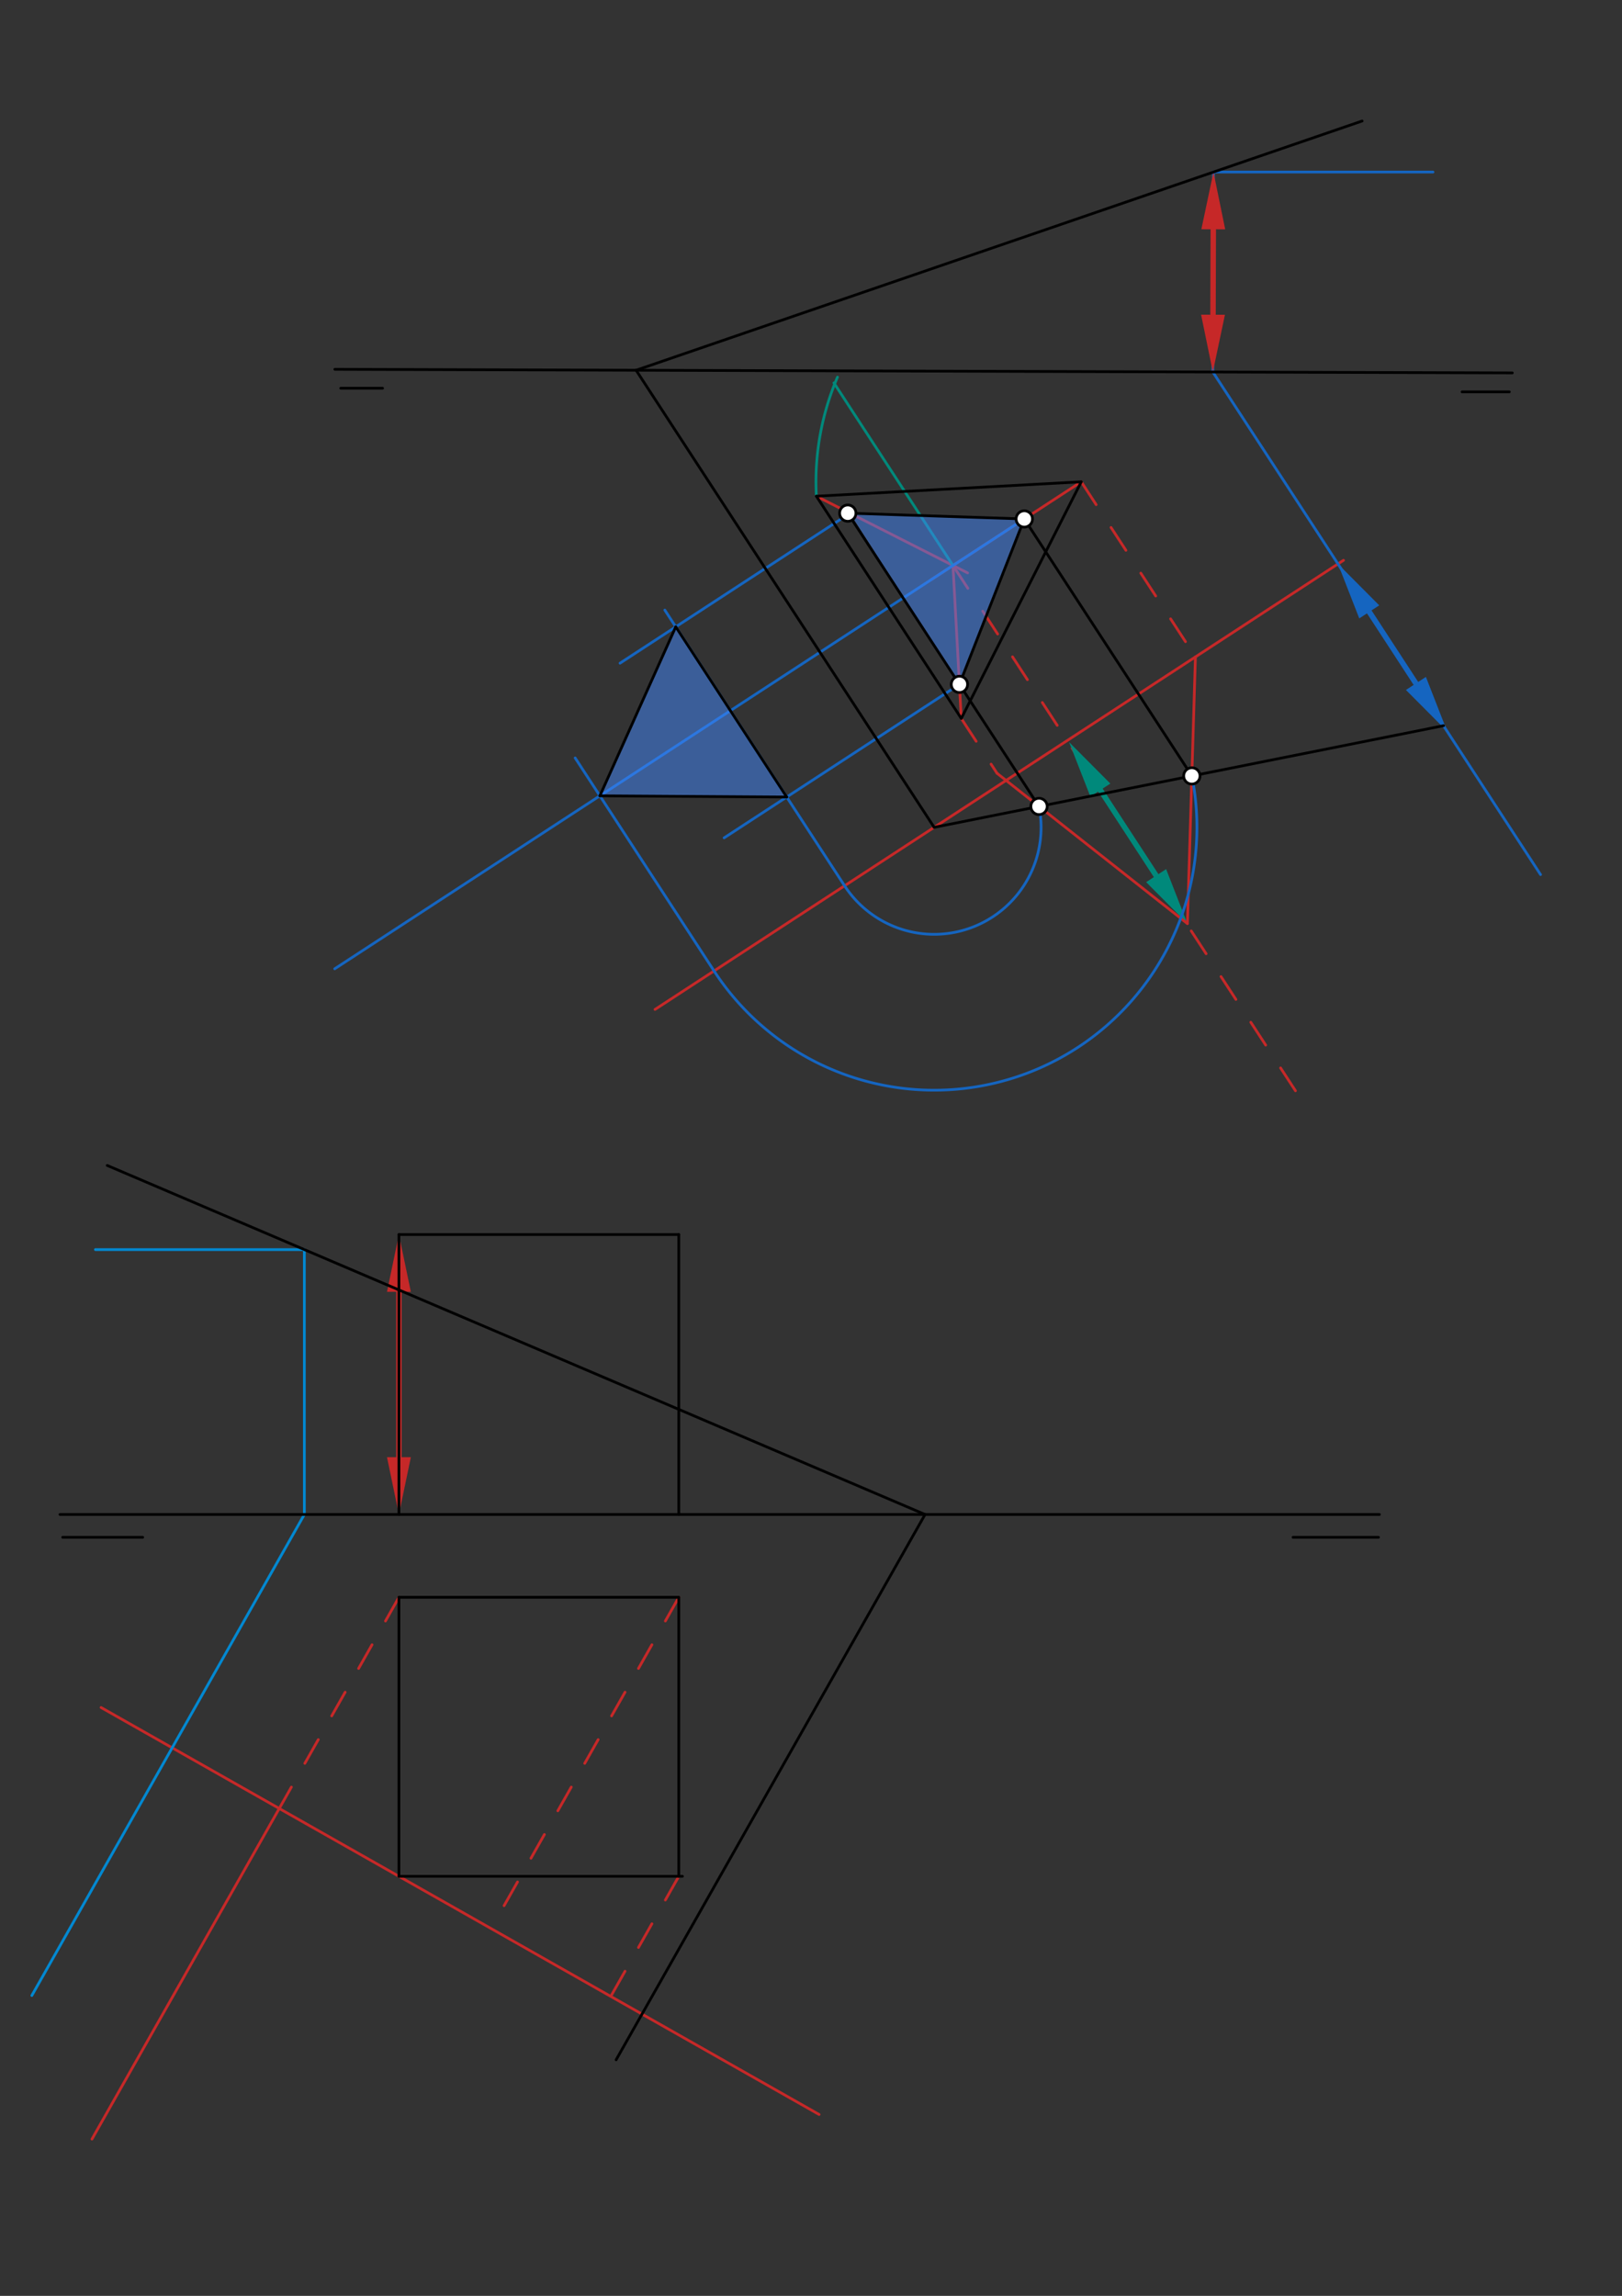 <svg xmlns="http://www.w3.org/2000/svg" class="svg--816" height="100%" preserveAspectRatio="xMidYMid meet" viewBox="0 0 595 842" width="100%"><rect x="0" y="0" width="595" height="842" fill="#333333" stroke="none"/><defs><marker id="marker-arrow" markerHeight="16" markerUnits="userSpaceOnUse" markerWidth="24" orient="auto-start-reverse" refX="24" refY="4" viewBox="0 0 24 8"><path d="M 0 0 L 24 4 L 0 8 z" stroke="inherit"></path></marker></defs><g class="aux-layer--949"><g class="element--733"><line stroke="#C62828" stroke-dasharray="none" stroke-linecap="round" stroke-width="1" x1="342.674" x2="492.842" y1="303.427" y2="205.492"></line></g><g class="element--733"><line stroke="#C62828" stroke-dasharray="none" stroke-linecap="round" stroke-width="1" x1="342.674" x2="240.289" y1="303.427" y2="370.2"></line></g><g class="element--733"><line stroke="#C62828" stroke-dasharray="10" stroke-linecap="round" stroke-width="1" x1="396.635" x2="438.519" y1="176.699" y2="240.92"></line></g><g class="element--733"><line stroke="#C62828" stroke-dasharray="10" stroke-linecap="round" stroke-width="1" x1="352.627" x2="365.74" y1="263.487" y2="283.594"></line></g><g class="element--733"><line stroke="#C62828" stroke-dasharray="none" stroke-linecap="round" stroke-width="1" x1="299.47" x2="354.941" y1="181.981" y2="210.109"></line></g><g class="element--733"><line stroke="#C62828" stroke-dasharray="none" stroke-linecap="round" stroke-width="1" x1="396.635" x2="341.551" y1="176.699" y2="212.623"></line></g><g class="element--733"><line stroke="#C62828" stroke-dasharray="none" stroke-linecap="round" stroke-width="1" x1="352.627" x2="349.577" y1="263.487" y2="207.389"></line></g><g class="element--733"><line stroke="#C62828" stroke-dasharray="10" stroke-linecap="round" stroke-width="1" x1="349.577" x2="478.672" y1="207.389" y2="405.334"></line></g><g class="element--733"><line stroke="#00897B" stroke-dasharray="none" stroke-linecap="round" stroke-width="1" x1="349.577" x2="305.913" y1="207.389" y2="140.437"></line></g><g class="element--733"><path d="M 299.47 181.981 A 97.309 97.309 0 0 1 307.214 138.321" fill="none" stroke="#00897B" stroke-dasharray="none" stroke-linecap="round" stroke-width="1"></path></g><g class="element--733"><line stroke="#00897B" stroke-dasharray="none" stroke-linecap="round" stroke-width="2" x1="403.647" x2="424.106" y1="289.762" y2="321.132"></line><path d="M392.175,272.172 l21,4.375 l0,-8.75 z" fill="#00897B" stroke="#00897B" stroke-width="0" transform="rotate(56.889, 392.175, 272.172)"></path><path d="M435.577,338.722 l21,4.375 l0,-8.75 z" fill="#00897B" stroke="#00897B" stroke-width="0" transform="rotate(236.889, 435.577, 338.722)"></path></g><g class="element--733"><line stroke="#C62828" stroke-dasharray="none" stroke-linecap="round" stroke-width="1" x1="365.74" x2="435.577" y1="283.594" y2="338.722"></line></g><g class="element--733"><line stroke="#C62828" stroke-dasharray="none" stroke-linecap="round" stroke-width="1" x1="438.519" x2="435.577" y1="240.92" y2="338.722"></line></g><g class="element--733"><line stroke="#1565C0" stroke-dasharray="none" stroke-linecap="round" stroke-width="1" x1="445.133" x2="444.909" y1="63.055" y2="136.426"></line></g><g class="element--733"><line stroke="#1565C0" stroke-dasharray="none" stroke-linecap="round" stroke-width="1" x1="445.133" x2="525.668" y1="63.096" y2="63.096"></line></g><g class="element--733"><line stroke="#1565C0" stroke-dasharray="none" stroke-linecap="round" stroke-width="1" x1="444.909" x2="565.121" y1="136.426" y2="320.751"></line></g><g class="element--733"><line stroke="#C62828" stroke-dasharray="none" stroke-linecap="round" stroke-width="2" x1="445.069" x2="444.973" y1="84.096" y2="115.426"></line><path d="M445.133,63.096 l21,4.375 l0,-8.75 z" fill="#C62828" stroke="#C62828" stroke-width="0" transform="rotate(90.175, 445.133, 63.096)"></path><path d="M444.909,136.426 l21,4.375 l0,-8.75 z" fill="#C62828" stroke="#C62828" stroke-width="0" transform="rotate(270.175, 444.909, 136.426)"></path></g><g class="element--733"><line stroke="#1565C0" stroke-dasharray="none" stroke-linecap="round" stroke-width="2" x1="502.286" x2="519.4" y1="224.404" y2="250.646"></line><path d="M490.814,206.814 l21,4.375 l0,-8.75 z" fill="#1565C0" stroke="#1565C0" stroke-width="0" transform="rotate(56.889, 490.814, 206.814)"></path><path d="M530.872,268.236 l21,4.375 l0,-8.75 z" fill="#1565C0" stroke="#1565C0" stroke-width="0" transform="rotate(236.889, 530.872, 268.236)"></path></g><g class="element--733"><line stroke="#1565C0" stroke-dasharray="none" stroke-linecap="round" stroke-width="1" x1="311.775" x2="227.446" y1="188.22" y2="243.217"></line></g><g class="element--733"><line stroke="#1565C0" stroke-dasharray="none" stroke-linecap="round" stroke-width="1" x1="351.947" x2="265.631" y1="250.987" y2="307.28"></line></g><g class="element--733"><line stroke="#1565C0" stroke-dasharray="none" stroke-linecap="round" stroke-width="1" x1="375.744" x2="122.777" y1="190.324" y2="355.302"></line></g><g class="element--733"><path d="M 381.142 295.752 A 39.225 39.225 0 0 1 309.819 324.855" fill="none" stroke="#1565C0" stroke-dasharray="none" stroke-linecap="round" stroke-width="1"></path></g><g class="element--733"><path d="M 437.206 284.566 A 96.395 96.395 0 0 1 261.933 356.084" fill="none" stroke="#1565C0" stroke-dasharray="none" stroke-linecap="round" stroke-width="1"></path></g><g class="element--733"><line stroke="#1565C0" stroke-dasharray="none" stroke-linecap="round" stroke-width="1" x1="261.933" x2="210.988" y1="356.084" y2="277.969"></line></g><g class="element--733"><line stroke="#1565C0" stroke-dasharray="none" stroke-linecap="round" stroke-width="1" x1="309.819" x2="243.874" y1="324.855" y2="223.739"></line></g><g class="element--733"><line stroke="#C62828" stroke-dasharray="none" stroke-linecap="round" stroke-width="1" x1="146.335" x2="300.473" y1="688.13" y2="775.475"></line></g><g class="element--733"><line stroke="#C62828" stroke-dasharray="none" stroke-linecap="round" stroke-width="1" x1="146.335" x2="37.075" y1="688.13" y2="626.216"></line></g><g class="element--733"><line stroke="#C62828" stroke-dasharray="10" stroke-linecap="round" stroke-width="1" x1="146.335" x2="102.441" y1="585.797" y2="663.257"></line></g><g class="element--733"><line stroke="#C62828" stroke-dasharray="10" stroke-linecap="round" stroke-width="1" x1="249.001" x2="180.153" y1="585.797" y2="707.294"></line></g><g class="element--733"><line stroke="#C62828" stroke-dasharray="10" stroke-linecap="round" stroke-width="1" x1="249.001" x2="224.047" y1="688.13" y2="732.167"></line></g><g class="element--733"><line stroke="#C62828" stroke-dasharray="none" stroke-linecap="round" stroke-width="1" x1="102.441" x2="33.735" y1="663.257" y2="784.502"></line></g><g class="element--733"><line stroke="#C62828" stroke-dasharray="none" stroke-linecap="round" stroke-width="2" x1="146.335" x2="146.335" y1="473.76" y2="534.427"></line><path d="M146.335,452.76 l21,4.375 l0,-8.75 z" fill="#C62828" stroke="#C62828" stroke-width="0" transform="rotate(90, 146.335, 452.76)"></path><path d="M146.335,555.427 l21,4.375 l0,-8.75 z" fill="#C62828" stroke="#C62828" stroke-width="0" transform="rotate(270, 146.335, 555.427)"></path></g><g class="element--733"><line stroke="#0288D1" stroke-dasharray="none" stroke-linecap="round" stroke-width="1" x1="111.649" x2="35.001" y1="458.278" y2="458.278"></line></g><g class="element--733"><line stroke="#0288D1" stroke-dasharray="none" stroke-linecap="round" stroke-width="1" x1="111.649" x2="111.649" y1="458.278" y2="555.427"></line></g><g class="element--733"><line stroke="#0288D1" stroke-dasharray="none" stroke-linecap="round" stroke-width="1" x1="111.649" x2="11.678" y1="555.427" y2="731.847"></line></g></g><g class="main-layer--75a"><g class="element--733"><g fill="#448aff" opacity="0.5"><path d="M 311.775 188.22 L 351.947 250.987 L 375.744 190.324 L 313.668 188.047 Z" stroke="none"></path></g></g><g class="element--733"><g fill="#448aff" opacity="0.5"><path d="M 247.884 229.888 L 220.05 291.863 L 288.591 292.306 L 247.884 229.888 Z" stroke="none"></path></g></g><g class="element--733"><line stroke="#000000" stroke-dasharray="none" stroke-linecap="round" stroke-width="1" x1="122.839" x2="554.76" y1="135.444" y2="136.761"></line></g><g class="element--733"><line stroke="#000000" stroke-dasharray="none" stroke-linecap="round" stroke-width="1" x1="233.34" x2="342.674" y1="135.781" y2="303.427"></line></g><g class="element--733"><line stroke="#000000" stroke-dasharray="none" stroke-linecap="round" stroke-width="1" x1="299.47" x2="352.627" y1="181.981" y2="263.487"></line></g><g class="element--733"><line stroke="#000000" stroke-dasharray="none" stroke-linecap="round" stroke-width="1" x1="299.47" x2="396.635" y1="181.981" y2="176.699"></line></g><g class="element--733"><line stroke="#000000" stroke-dasharray="none" stroke-linecap="round" stroke-width="1" x1="352.627" x2="396.635" y1="263.487" y2="176.699"></line></g><g class="element--733"><line stroke="#000000" stroke-dasharray="none" stroke-linecap="round" stroke-width="1" x1="140.335" x2="125.001" y1="142.38" y2="142.38"></line></g><g class="element--733"><line stroke="#000000" stroke-dasharray="none" stroke-linecap="round" stroke-width="1" x1="536.335" x2="553.668" y1="143.714" y2="143.714"></line></g><g class="element--733"><line stroke="#000000" stroke-dasharray="none" stroke-linecap="round" stroke-width="1" x1="233.34" x2="499.668" y1="135.781" y2="44.38"></line></g><g class="element--733"><line stroke="#000000" stroke-dasharray="none" stroke-linecap="round" stroke-width="1" x1="22.008" x2="506.008" y1="555.427" y2="555.427"></line></g><g class="element--733"><line stroke="#000000" stroke-dasharray="none" stroke-linecap="round" stroke-width="1" x1="39.341" x2="339.341" y1="427.427" y2="555.427"></line></g><g class="element--733"><line stroke="#000000" stroke-dasharray="none" stroke-linecap="round" stroke-width="1" x1="339.341" x2="226.008" y1="555.427" y2="755.427"></line></g><g class="element--733"><line stroke="#000000" stroke-dasharray="none" stroke-linecap="round" stroke-width="1" x1="146.335" x2="249.001" y1="585.797" y2="585.797"></line></g><g class="element--733"><line stroke="#000000" stroke-dasharray="none" stroke-linecap="round" stroke-width="1" x1="146.335" x2="146.335" y1="585.797" y2="688.13"></line></g><g class="element--733"><line stroke="#000000" stroke-dasharray="none" stroke-linecap="round" stroke-width="1" x1="146.335" x2="250.335" y1="688.13" y2="688.13"></line></g><g class="element--733"><line stroke="#000000" stroke-dasharray="none" stroke-linecap="round" stroke-width="1" x1="249.001" x2="249.001" y1="585.797" y2="688.13"></line></g><g class="element--733"><line stroke="#000000" stroke-dasharray="none" stroke-linecap="round" stroke-width="1" x1="249.001" x2="146.335" y1="452.76" y2="452.76"></line></g><g class="element--733"><line stroke="#000000" stroke-dasharray="none" stroke-linecap="round" stroke-width="1" x1="146.335" x2="146.335" y1="452.76" y2="555.427"></line></g><g class="element--733"><line stroke="#000000" stroke-dasharray="none" stroke-linecap="round" stroke-width="1" x1="249.001" x2="249.001" y1="452.76" y2="555.427"></line></g><g class="element--733"><line stroke="#000000" stroke-dasharray="none" stroke-linecap="round" stroke-width="1" x1="52.335" x2="23.001" y1="563.797" y2="563.797"></line></g><g class="element--733"><line stroke="#000000" stroke-dasharray="none" stroke-linecap="round" stroke-width="1" x1="474.335" x2="505.668" y1="563.797" y2="563.797"></line></g><g class="element--733"><line stroke="#000000" stroke-dasharray="none" stroke-linecap="round" stroke-width="1" x1="342.674" x2="529.535" y1="303.427" y2="266.144"></line></g><g class="element--733"><line stroke="#000000" stroke-dasharray="none" stroke-linecap="round" stroke-width="1" x1="381.142" x2="310.995" y1="295.752" y2="188.194"></line></g><g class="element--733"><line stroke="#000000" stroke-dasharray="none" stroke-linecap="round" stroke-width="1" x1="437.206" x2="375.744" y1="284.566" y2="190.324"></line></g><g class="element--733"><line stroke="#000000" stroke-dasharray="none" stroke-linecap="round" stroke-width="1" x1="310.995" x2="375.744" y1="188.194" y2="190.324"></line></g><g class="element--733"><line stroke="#000000" stroke-dasharray="none" stroke-linecap="round" stroke-width="1" x1="351.947" x2="375.744" y1="250.987" y2="190.324"></line></g><g class="element--733"><line stroke="#000000" stroke-dasharray="none" stroke-linecap="round" stroke-width="1" x1="247.884" x2="220.05" y1="229.888" y2="291.863"></line></g><g class="element--733"><line stroke="#000000" stroke-dasharray="none" stroke-linecap="round" stroke-width="1" x1="220.05" x2="288.591" y1="291.863" y2="292.306"></line></g><g class="element--733"><line stroke="#000000" stroke-dasharray="none" stroke-linecap="round" stroke-width="1" x1="288.591" x2="247.884" y1="292.306" y2="229.888"></line></g><g class="element--733"><circle cx="381.142" cy="295.752" r="3" stroke="#000000" stroke-width="1" fill="#ffffff"></circle>}</g><g class="element--733"><circle cx="437.206" cy="284.566" r="3" stroke="#000000" stroke-width="1" fill="#ffffff"></circle>}</g><g class="element--733"><circle cx="375.744" cy="190.324" r="3" stroke="#000000" stroke-width="1" fill="#ffffff"></circle>}</g><g class="element--733"><circle cx="310.995" cy="188.194" r="3" stroke="#000000" stroke-width="1" fill="#ffffff"></circle>}</g><g class="element--733"><circle cx="351.947" cy="250.987" r="3" stroke="#000000" stroke-width="1" fill="#ffffff"></circle>}</g></g><g class="snaps-layer--ac6"></g><g class="temp-layer--52d"></g></svg>